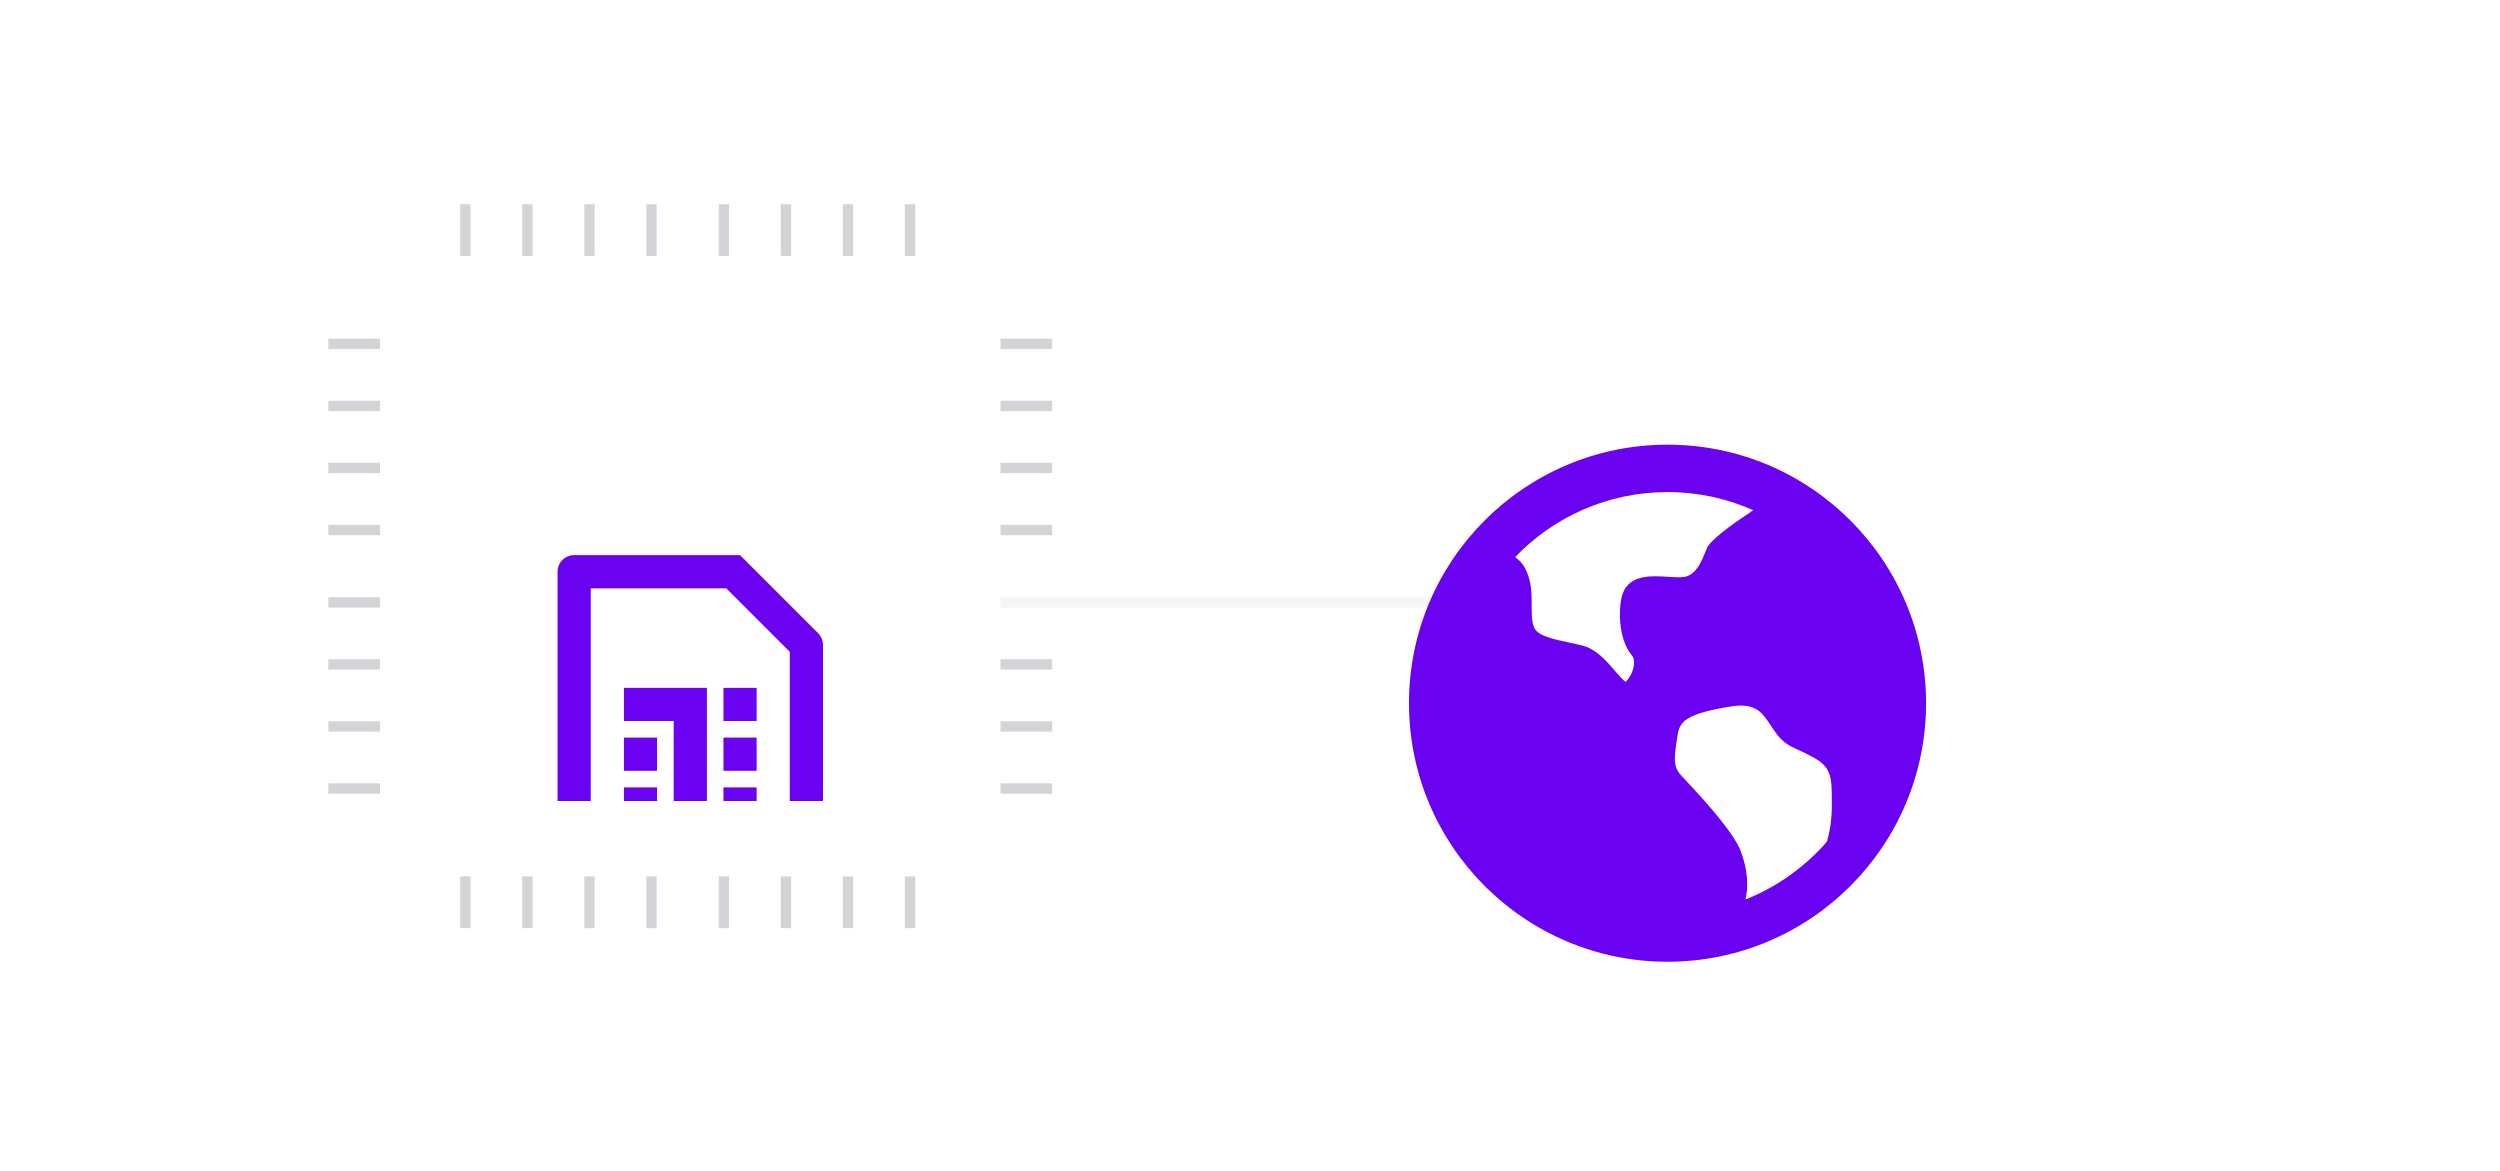 <svg width="967" height="453" viewBox="0 0 967 453" fill="none" xmlns="http://www.w3.org/2000/svg">
<g filter="url(#filter0_dddddd_1296_15956)">
<rect x="147" y="99" width="240" height="240" rx="16" fill="white"/>
<g clip-path="url(#clip0_1296_15956)">
<g filter="url(#filter1_dddd_1296_15956)">
<path d="M228.497 167.667V270.333H305.497V192.233L280.932 167.667H228.497ZM222.081 154.833H286.247L316.451 185.037C317.654 186.241 318.331 187.873 318.331 189.575V276.75C318.331 280.294 315.458 283.167 311.914 283.167H222.081C218.537 283.167 215.664 280.294 215.664 276.75V161.25C215.664 157.706 218.537 154.833 222.081 154.833ZM273.414 206.167V257.5H260.581V219H241.331V206.167H273.414ZM241.331 225.417H254.164V238.25H241.331V225.417ZM279.831 225.417H292.664V238.25H279.831V225.417ZM279.831 206.167H292.664V219H279.831V206.167ZM241.331 244.667H254.164V257.5H241.331V244.667ZM279.831 244.667H292.664V257.5H279.831V244.667Z" fill="#6A01F0"/>
</g>
</g>
</g>
<rect x="178" y="79" width="4" height="20" fill="#D4D4D8"/>
<rect x="202" y="79" width="4" height="20" fill="#D4D4D8"/>
<rect x="226" y="79" width="4" height="20" fill="#D4D4D8"/>
<rect x="250" y="79" width="4" height="20" fill="#D4D4D8"/>
<rect x="178" y="339" width="4" height="20" fill="#D4D4D8"/>
<rect x="202" y="339" width="4" height="20" fill="#D4D4D8"/>
<rect x="226" y="339" width="4" height="20" fill="#D4D4D8"/>
<rect x="250" y="339" width="4" height="20" fill="#D4D4D8"/>
<rect x="407" y="131" width="4" height="20" transform="rotate(90 407 131)" fill="#D4D4D8"/>
<rect x="407" y="155" width="4" height="20" transform="rotate(90 407 155)" fill="#D4D4D8"/>
<rect x="407" y="179" width="4" height="20" transform="rotate(90 407 179)" fill="#D4D4D8"/>
<rect x="407" y="203" width="4" height="20" transform="rotate(90 407 203)" fill="#D4D4D8"/>
<rect x="147" y="131" width="4" height="20" transform="rotate(90 147 131)" fill="#D4D4D8"/>
<rect x="147" y="155" width="4" height="20" transform="rotate(90 147 155)" fill="#D4D4D8"/>
<rect x="147" y="179" width="4" height="20" transform="rotate(90 147 179)" fill="#D4D4D8"/>
<rect x="147" y="203" width="4" height="20" transform="rotate(90 147 203)" fill="#D4D4D8"/>
<rect x="278" y="79" width="4" height="20" fill="#D4D4D8"/>
<rect x="302" y="79" width="4" height="20" fill="#D4D4D8"/>
<rect x="326" y="79" width="4" height="20" fill="#D4D4D8"/>
<rect x="350" y="79" width="4" height="20" fill="#D4D4D8"/>
<rect x="278" y="339" width="4" height="20" fill="#D4D4D8"/>
<rect x="302" y="339" width="4" height="20" fill="#D4D4D8"/>
<rect x="326" y="339" width="4" height="20" fill="#D4D4D8"/>
<rect x="350" y="339" width="4" height="20" fill="#D4D4D8"/>
<rect opacity="0.2" x="568" y="231" width="4" height="181" transform="rotate(90 568 231)" fill="#D4D4D8"/>
<rect x="407" y="255" width="4" height="20" transform="rotate(90 407 255)" fill="#D4D4D8"/>
<rect x="407" y="279" width="4" height="20" transform="rotate(90 407 279)" fill="#D4D4D8"/>
<rect x="407" y="303" width="4" height="20" transform="rotate(90 407 303)" fill="#D4D4D8"/>
<rect x="147" y="231" width="4" height="20" transform="rotate(90 147 231)" fill="#D4D4D8"/>
<rect x="147" y="255" width="4" height="20" transform="rotate(90 147 255)" fill="#D4D4D8"/>
<rect x="147" y="279" width="4" height="20" transform="rotate(90 147 279)" fill="#D4D4D8"/>
<rect x="147" y="303" width="4" height="20" transform="rotate(90 147 303)" fill="#D4D4D8"/>
<g filter="url(#filter2_dddd_1296_15956)">
<path d="M645 126C700.228 126 745 170.771 745 226C745 281.228 700.228 326 645 326C589.771 326 545 281.228 545 226C545 170.771 589.771 126 645 126ZM685.043 234.777C681.589 229.533 679.097 225.746 669.622 227.248C651.717 230.09 649.732 233.224 648.877 238.375L648.636 239.943L648.393 241.597C647.416 248.428 647.453 251.012 650.589 254.308C663.241 267.582 670.82 277.15 673.116 282.746C674.237 285.484 677.119 293.751 675.136 301.927C687.372 297.066 698.156 289.332 706.653 279.559C707.755 275.821 708.551 271.166 708.551 265.518V264.472C708.551 255.247 708.551 251.04 702.031 247.314C699.28 245.751 697.227 244.81 695.582 244.064C691.91 242.394 689.479 241.297 686.198 236.499C685.807 235.928 685.425 235.358 685.043 234.777ZM645 144.333C621.826 144.333 600.906 153.986 586.042 169.49C587.812 170.719 589.354 172.445 590.413 174.826C592.453 179.403 592.453 184.112 592.453 188.276C592.449 191.562 592.444 194.672 593.499 196.93C594.944 200.013 601.164 201.323 606.655 202.474C608.617 202.887 610.639 203.308 612.48 203.818C617.54 205.223 621.455 209.765 624.594 213.412C625.896 214.931 627.819 217.163 628.783 217.717C629.286 217.356 630.9 215.608 631.699 212.735C632.307 210.547 632.134 208.597 631.239 207.543C625.648 200.944 625.952 188.232 627.68 183.55C630.402 176.161 638.905 176.706 645.12 177.11C647.438 177.259 649.626 177.402 651.257 177.198C657.482 176.417 659.396 166.954 660.75 165.1C663.671 161.098 672.607 155.071 678.158 151.345C668.025 146.838 656.805 144.333 645 144.333Z" fill="#6A01F0"/>
</g>
<defs>
<filter id="filter0_dddddd_1296_15956" x="140.75" y="95" width="252.5" height="260.25" filterUnits="userSpaceOnUse" color-interpolation-filters="sRGB">
<feFlood flood-opacity="0" result="BackgroundImageFix"/>
<feColorMatrix in="SourceAlpha" type="matrix" values="0 0 0 0 0 0 0 0 0 0 0 0 0 0 0 0 0 0 127 0" result="hardAlpha"/>
<feOffset/>
<feGaussianBlur stdDeviation="1"/>
<feComposite in2="hardAlpha" operator="out"/>
<feColorMatrix type="matrix" values="0 0 0 0 0 0 0 0 0 0 0 0 0 0 0 0 0 0 0.08 0"/>
<feBlend mode="normal" in2="BackgroundImageFix" result="effect1_dropShadow_1296_15956"/>
<feColorMatrix in="SourceAlpha" type="matrix" values="0 0 0 0 0 0 0 0 0 0 0 0 0 0 0 0 0 0 127 0" result="hardAlpha"/>
<feOffset dy="1"/>
<feGaussianBlur stdDeviation="1"/>
<feComposite in2="hardAlpha" operator="out"/>
<feColorMatrix type="matrix" values="0 0 0 0 0 0 0 0 0 0 0 0 0 0 0 0 0 0 0.12 0"/>
<feBlend mode="normal" in2="effect1_dropShadow_1296_15956" result="effect2_dropShadow_1296_15956"/>
<feColorMatrix in="SourceAlpha" type="matrix" values="0 0 0 0 0 0 0 0 0 0 0 0 0 0 0 0 0 0 127 0" result="hardAlpha"/>
<feMorphology radius="3.75" operator="erode" in="SourceAlpha" result="effect3_dropShadow_1296_15956"/>
<feOffset dy="10"/>
<feGaussianBlur stdDeviation="5"/>
<feComposite in2="hardAlpha" operator="out"/>
<feColorMatrix type="matrix" values="0 0 0 0 0 0 0 0 0 0 0 0 0 0 0 0 0 0 0.063 0"/>
<feBlend mode="normal" in2="effect2_dropShadow_1296_15956" result="effect3_dropShadow_1296_15956"/>
<feColorMatrix in="SourceAlpha" type="matrix" values="0 0 0 0 0 0 0 0 0 0 0 0 0 0 0 0 0 0 127 0" result="hardAlpha"/>
<feMorphology radius="2.5" operator="erode" in="SourceAlpha" result="effect4_dropShadow_1296_15956"/>
<feOffset dy="2.289"/>
<feGaussianBlur stdDeviation="1.144"/>
<feComposite in2="hardAlpha" operator="out"/>
<feColorMatrix type="matrix" values="0 0 0 0 0 0 0 0 0 0 0 0 0 0 0 0 0 0 0.16 0"/>
<feBlend mode="normal" in2="effect3_dropShadow_1296_15956" result="effect4_dropShadow_1296_15956"/>
<feColorMatrix in="SourceAlpha" type="matrix" values="0 0 0 0 0 0 0 0 0 0 0 0 0 0 0 0 0 0 127 0" result="hardAlpha"/>
<feMorphology radius="1.25" operator="erode" in="SourceAlpha" result="effect5_dropShadow_1296_15956"/>
<feOffset dy="0.602"/>
<feGaussianBlur stdDeviation="0.301"/>
<feComposite in2="hardAlpha" operator="out"/>
<feColorMatrix type="matrix" values="0 0 0 0 0 0 0 0 0 0 0 0 0 0 0 0 0 0 0.18 0"/>
<feBlend mode="normal" in2="effect4_dropShadow_1296_15956" result="effect5_dropShadow_1296_15956"/>
<feColorMatrix in="SourceAlpha" type="matrix" values="0 0 0 0 0 0 0 0 0 0 0 0 0 0 0 0 0 0 127 0" result="hardAlpha"/>
<feMorphology radius="4" operator="dilate" in="SourceAlpha" result="effect6_dropShadow_1296_15956"/>
<feOffset/>
<feComposite in2="hardAlpha" operator="out"/>
<feColorMatrix type="matrix" values="0 0 0 0 0 0 0 0 0 0 0 0 0 0 0 0 0 0 0.05 0"/>
<feBlend mode="normal" in2="effect5_dropShadow_1296_15956" result="effect6_dropShadow_1296_15956"/>
<feBlend mode="normal" in="SourceGraphic" in2="effect6_dropShadow_1296_15956" result="shape"/>
</filter>
<filter id="filter1_dddd_1296_15956" x="205.664" y="153.833" width="122.664" height="163.333" filterUnits="userSpaceOnUse" color-interpolation-filters="sRGB">
<feFlood flood-opacity="0" result="BackgroundImageFix"/>
<feColorMatrix in="SourceAlpha" type="matrix" values="0 0 0 0 0 0 0 0 0 0 0 0 0 0 0 0 0 0 127 0" result="hardAlpha"/>
<feOffset dy="2"/>
<feGaussianBlur stdDeviation="1.5"/>
<feColorMatrix type="matrix" values="0 0 0 0 0.408 0 0 0 0 0.004 0 0 0 0 0.922 0 0 0 0.1 0"/>
<feBlend mode="normal" in2="BackgroundImageFix" result="effect1_dropShadow_1296_15956"/>
<feColorMatrix in="SourceAlpha" type="matrix" values="0 0 0 0 0 0 0 0 0 0 0 0 0 0 0 0 0 0 127 0" result="hardAlpha"/>
<feOffset dy="6"/>
<feGaussianBlur stdDeviation="3"/>
<feColorMatrix type="matrix" values="0 0 0 0 0.408 0 0 0 0 0.004 0 0 0 0 0.922 0 0 0 0.09 0"/>
<feBlend mode="normal" in2="effect1_dropShadow_1296_15956" result="effect2_dropShadow_1296_15956"/>
<feColorMatrix in="SourceAlpha" type="matrix" values="0 0 0 0 0 0 0 0 0 0 0 0 0 0 0 0 0 0 127 0" result="hardAlpha"/>
<feOffset dy="14"/>
<feGaussianBlur stdDeviation="4"/>
<feColorMatrix type="matrix" values="0 0 0 0 0.408 0 0 0 0 0.004 0 0 0 0 0.922 0 0 0 0.05 0"/>
<feBlend mode="normal" in2="effect2_dropShadow_1296_15956" result="effect3_dropShadow_1296_15956"/>
<feColorMatrix in="SourceAlpha" type="matrix" values="0 0 0 0 0 0 0 0 0 0 0 0 0 0 0 0 0 0 127 0" result="hardAlpha"/>
<feOffset dy="24"/>
<feGaussianBlur stdDeviation="5"/>
<feColorMatrix type="matrix" values="0 0 0 0 0.408 0 0 0 0 0.004 0 0 0 0 0.922 0 0 0 0.01 0"/>
<feBlend mode="normal" in2="effect3_dropShadow_1296_15956" result="effect4_dropShadow_1296_15956"/>
<feBlend mode="normal" in="SourceGraphic" in2="effect4_dropShadow_1296_15956" result="shape"/>
</filter>
<filter id="filter2_dddd_1296_15956" x="535" y="125" width="220" height="235" filterUnits="userSpaceOnUse" color-interpolation-filters="sRGB">
<feFlood flood-opacity="0" result="BackgroundImageFix"/>
<feColorMatrix in="SourceAlpha" type="matrix" values="0 0 0 0 0 0 0 0 0 0 0 0 0 0 0 0 0 0 127 0" result="hardAlpha"/>
<feOffset dy="2"/>
<feGaussianBlur stdDeviation="1.5"/>
<feColorMatrix type="matrix" values="0 0 0 0 0.408 0 0 0 0 0.004 0 0 0 0 0.922 0 0 0 0.1 0"/>
<feBlend mode="normal" in2="BackgroundImageFix" result="effect1_dropShadow_1296_15956"/>
<feColorMatrix in="SourceAlpha" type="matrix" values="0 0 0 0 0 0 0 0 0 0 0 0 0 0 0 0 0 0 127 0" result="hardAlpha"/>
<feOffset dy="6"/>
<feGaussianBlur stdDeviation="3"/>
<feColorMatrix type="matrix" values="0 0 0 0 0.408 0 0 0 0 0.004 0 0 0 0 0.922 0 0 0 0.09 0"/>
<feBlend mode="normal" in2="effect1_dropShadow_1296_15956" result="effect2_dropShadow_1296_15956"/>
<feColorMatrix in="SourceAlpha" type="matrix" values="0 0 0 0 0 0 0 0 0 0 0 0 0 0 0 0 0 0 127 0" result="hardAlpha"/>
<feOffset dy="14"/>
<feGaussianBlur stdDeviation="4"/>
<feColorMatrix type="matrix" values="0 0 0 0 0.408 0 0 0 0 0.004 0 0 0 0 0.922 0 0 0 0.05 0"/>
<feBlend mode="normal" in2="effect2_dropShadow_1296_15956" result="effect3_dropShadow_1296_15956"/>
<feColorMatrix in="SourceAlpha" type="matrix" values="0 0 0 0 0 0 0 0 0 0 0 0 0 0 0 0 0 0 127 0" result="hardAlpha"/>
<feOffset dy="24"/>
<feGaussianBlur stdDeviation="5"/>
<feColorMatrix type="matrix" values="0 0 0 0 0.408 0 0 0 0 0.004 0 0 0 0 0.922 0 0 0 0.01 0"/>
<feBlend mode="normal" in2="effect3_dropShadow_1296_15956" result="effect4_dropShadow_1296_15956"/>
<feBlend mode="normal" in="SourceGraphic" in2="effect4_dropShadow_1296_15956" result="shape"/>
</filter>
<clipPath id="clip0_1296_15956">
<rect width="154" height="154" fill="white" transform="translate(190 142)"/>
</clipPath>
</defs>
</svg>
